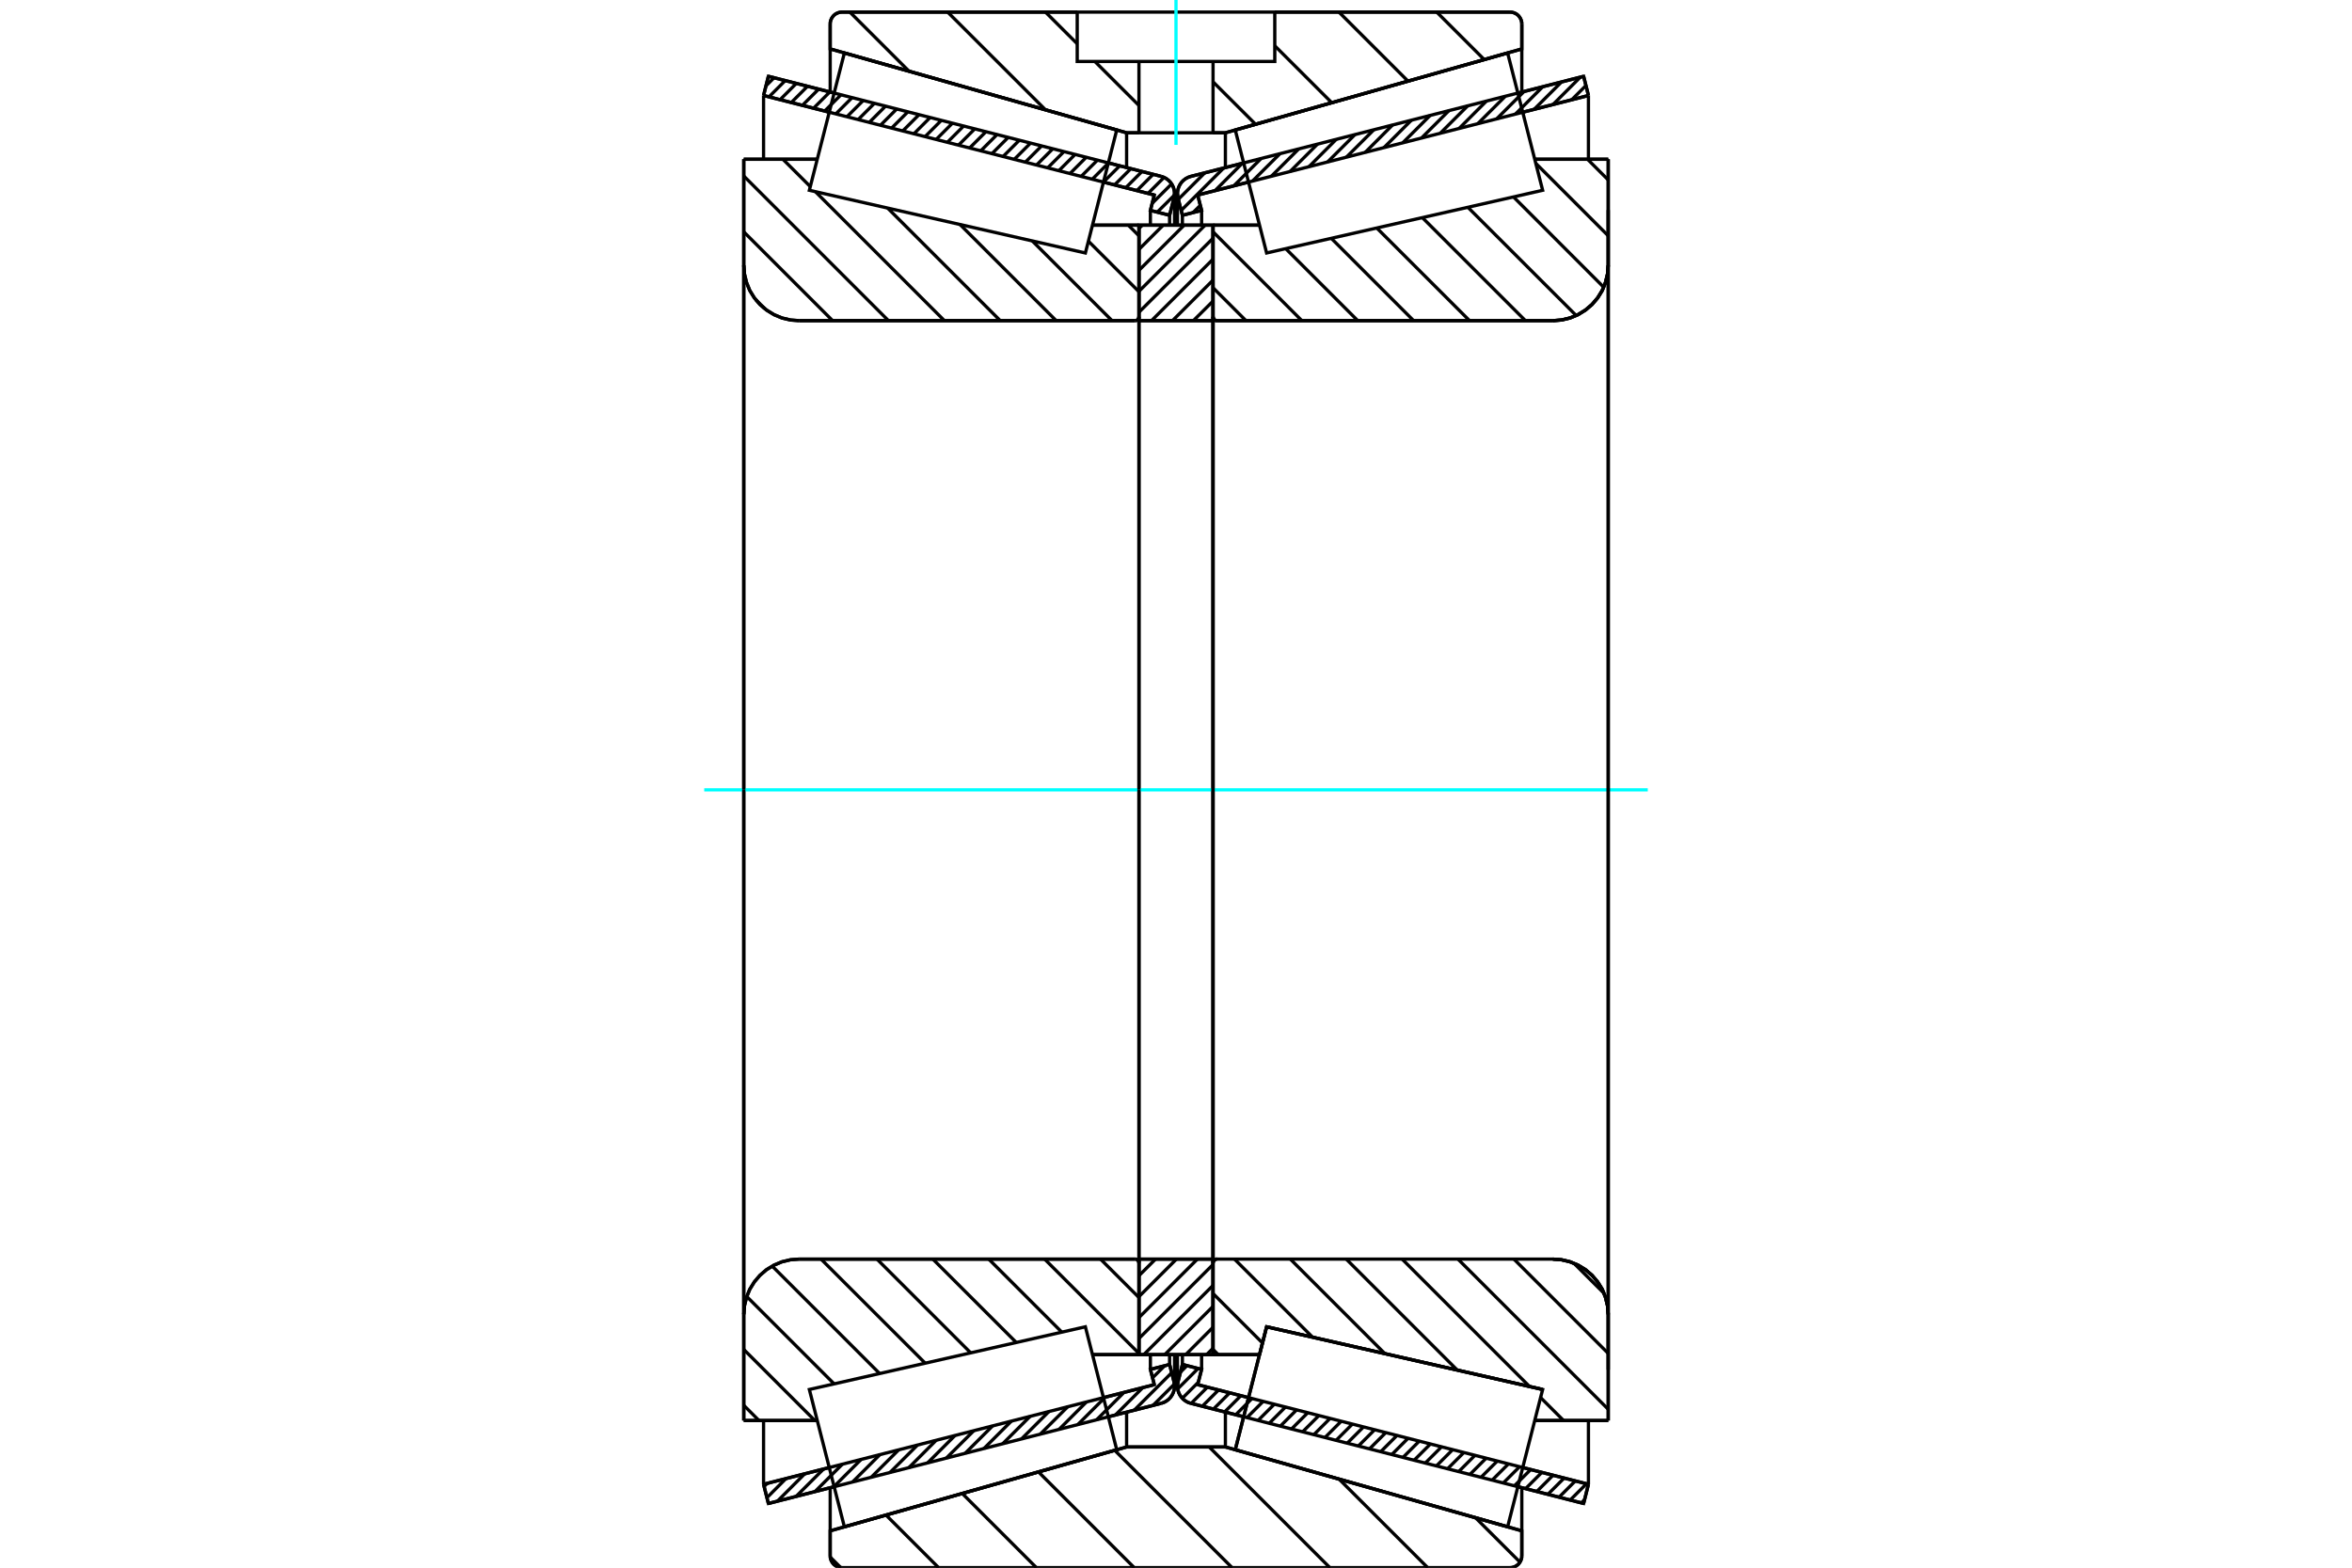 <?xml version="1.0" standalone="no"?>
<!DOCTYPE svg PUBLIC "-//W3C//DTD SVG 1.1//EN"
	"http://www.w3.org/Graphics/SVG/1.1/DTD/svg11.dtd">
<svg xmlns="http://www.w3.org/2000/svg" height="100%" width="100%" viewBox="0 0 36000 24000">
	<rect x="-1800" y="-1200" width="39600" height="26400" style="fill:#FFF"/>
	<g style="fill:none; fill-rule:evenodd" transform="matrix(1 0 0 1 0 0)">
		<g style="fill:none; stroke:#000; stroke-width:50; shape-rendering:geometricPrecision">
			<line x1="24239" y1="23017" x2="23232" y2="22760"/>
			<line x1="19036" y1="21690" x2="18228" y2="21484"/>
			<line x1="24313" y1="22723" x2="24239" y2="23017"/>
			<line x1="18332" y1="21198" x2="19111" y2="21397"/>
			<line x1="23307" y1="22467" x2="24313" y2="22723"/>
			<line x1="18392" y1="20964" x2="18332" y2="21198"/>
			<line x1="18098" y1="20889" x2="18392" y2="20964"/>
			<line x1="18031" y1="21153" x2="18098" y2="20889"/>
			<polyline points="18031,21153 18025,21186 18022,21220 18026,21265 18037,21309 18055,21350 18080,21388 18110,21421 18146,21448 18185,21470 18228,21484"/>
			<line x1="18228" y1="2700" x2="19036" y2="2494"/>
			<line x1="23232" y1="1425" x2="24239" y2="1168"/>
			<polyline points="18228,2700 18185,2715 18146,2736 18110,2764 18080,2797 18055,2835 18037,2876 18026,2920 18022,2964 18025,2998 18031,3032"/>
			<line x1="18098" y1="3296" x2="18031" y2="3032"/>
			<line x1="18392" y1="3221" x2="18098" y2="3296"/>
			<line x1="18332" y1="2986" x2="18392" y2="3221"/>
			<line x1="24313" y1="1462" x2="23307" y2="1718"/>
			<line x1="19111" y1="2788" x2="18332" y2="2986"/>
			<line x1="24239" y1="1168" x2="24313" y2="1462"/>
			<line x1="18098" y1="20737" x2="18098" y2="20889"/>
			<line x1="18098" y1="3296" x2="18098" y2="3448"/>
			<line x1="18392" y1="20737" x2="18392" y2="20964"/>
			<line x1="18392" y1="3221" x2="18392" y2="3448"/>
			<line x1="24313" y1="21747" x2="24313" y2="22723"/>
			<line x1="24313" y1="1462" x2="24313" y2="2438"/>
			<line x1="18022" y1="20737" x2="18022" y2="21220"/>
			<line x1="18022" y1="2964" x2="18022" y2="3448"/>
			<line x1="17772" y1="21484" x2="16964" y2="21690"/>
			<line x1="12768" y1="22760" x2="11761" y2="23017"/>
			<polyline points="17772,21484 17815,21470 17854,21448 17890,21421 17920,21388 17945,21350 17963,21309 17974,21265 17978,21220 17975,21186 17969,21153"/>
			<line x1="17902" y1="20889" x2="17969" y2="21153"/>
			<line x1="17608" y1="20964" x2="17902" y2="20889"/>
			<line x1="17668" y1="21198" x2="17608" y2="20964"/>
			<line x1="11687" y1="22723" x2="12693" y2="22467"/>
			<line x1="16889" y1="21397" x2="17668" y2="21198"/>
			<line x1="11761" y1="23017" x2="11687" y2="22723"/>
			<line x1="11761" y1="1168" x2="12768" y2="1425"/>
			<line x1="16964" y1="2494" x2="17772" y2="2700"/>
			<line x1="11687" y1="1462" x2="11761" y2="1168"/>
			<line x1="17668" y1="2986" x2="16889" y2="2788"/>
			<line x1="12693" y1="1718" x2="11687" y2="1462"/>
			<line x1="17608" y1="3221" x2="17668" y2="2986"/>
			<line x1="17902" y1="3296" x2="17608" y2="3221"/>
			<line x1="17969" y1="3032" x2="17902" y2="3296"/>
			<polyline points="17969,3032 17975,2998 17978,2964 17974,2920 17963,2876 17945,2835 17920,2797 17890,2764 17854,2736 17815,2715 17772,2700"/>
			<line x1="17608" y1="3448" x2="17608" y2="3221"/>
			<line x1="17608" y1="20964" x2="17608" y2="20737"/>
			<line x1="11687" y1="2438" x2="11687" y2="1462"/>
			<line x1="11687" y1="22723" x2="11687" y2="21747"/>
			<line x1="17902" y1="3448" x2="17902" y2="3296"/>
			<line x1="17902" y1="20889" x2="17902" y2="20737"/>
			<line x1="17978" y1="3448" x2="17978" y2="2964"/>
			<line x1="17978" y1="21220" x2="17978" y2="20737"/>
			<line x1="18567" y1="3447" x2="19279" y2="3447"/>
			<polyline points="18567,4849 18568,4858 18570,4867 18573,4876 18578,4884 18585,4891 18592,4898 18600,4903 18609,4906 18618,4908 18627,4909"/>
			<line x1="23769" y1="4909" x2="18627" y2="4909"/>
			<polyline points="23769,4909 23901,4899 24031,4868 24153,4817 24267,4747 24368,4661 24454,4560 24524,4447 24574,4324 24605,4195 24616,4062"/>
			<line x1="24616" y1="2438" x2="24616" y2="4062"/>
			<line x1="24616" y1="2438" x2="23491" y2="2438"/>
			<line x1="23612" y1="21272" x2="23612" y2="21272"/>
			<line x1="24616" y1="21747" x2="23491" y2="21747"/>
			<line x1="24616" y1="20123" x2="24616" y2="21747"/>
			<polyline points="24616,20123 24605,19990 24574,19861 24524,19738 24454,19625 24368,19524 24267,19437 24153,19368 24031,19317 23901,19286 23769,19276"/>
			<polyline points="18627,19276 18618,19276 18609,19279 18600,19282 18592,19287 18585,19293 18578,19301 18573,19309 18570,19317 18568,19327 18567,19336"/>
			<line x1="19279" y1="20738" x2="18567" y2="20738"/>
			<line x1="19387" y1="20312" x2="19279" y2="20738"/>
			<line x1="23612" y1="21272" x2="19387" y2="20312"/>
			<line x1="23491" y1="2941" x2="23491" y2="2940"/>
			<line x1="23491" y1="21244" x2="23491" y2="21243"/>
			<polyline points="18567,4849 18568,4858 18570,4867 18573,4876 18578,4884 18585,4891 18592,4898 18600,4903 18609,4906 18618,4908 18627,4909"/>
			<polyline points="18627,19276 18618,19276 18609,19279 18600,19282 18592,19287 18585,19293 18578,19301 18573,19309 18570,19317 18568,19327 18567,19336"/>
			<polyline points="23769,4909 23901,4899 24031,4868 24153,4817 24267,4747 24368,4661 24454,4560 24524,4447 24574,4324 24605,4195 24616,4062"/>
			<polyline points="24616,20123 24605,19990 24574,19861 24524,19738 24454,19625 24368,19524 24267,19437 24153,19368 24031,19317 23901,19286 23769,19276"/>
			<line x1="17433" y1="20738" x2="16721" y2="20738"/>
			<polyline points="17433,19336 17432,19327 17430,19317 17427,19309 17422,19301 17415,19293 17408,19287 17400,19282 17391,19279 17382,19276 17373,19276"/>
			<line x1="12231" y1="19276" x2="17373" y2="19276"/>
			<polyline points="12231,19276 12099,19286 11969,19317 11847,19368 11733,19437 11632,19524 11546,19625 11476,19738 11426,19861 11395,19990 11384,20123"/>
			<line x1="11384" y1="21747" x2="11384" y2="20123"/>
			<line x1="11384" y1="21747" x2="12509" y2="21747"/>
			<line x1="11384" y1="2438" x2="12509" y2="2438"/>
			<line x1="11384" y1="4062" x2="11384" y2="2438"/>
			<polyline points="11384,4062 11395,4195 11426,4324 11476,4447 11546,4560 11632,4661 11733,4747 11847,4817 11969,4868 12099,4899 12231,4909"/>
			<line x1="17373" y1="4909" x2="12231" y2="4909"/>
			<polyline points="17373,4909 17382,4908 17391,4906 17400,4903 17408,4898 17415,4891 17422,4884 17427,4876 17430,4867 17432,4858 17433,4849"/>
			<line x1="16721" y1="3447" x2="17433" y2="3447"/>
			<line x1="12509" y1="21243" x2="12509" y2="21244"/>
			<line x1="12509" y1="2940" x2="12509" y2="2941"/>
			<line x1="11384" y1="20123" x2="11384" y2="4062"/>
			<line x1="23111" y1="24000" x2="12889" y2="24000"/>
			<polyline points="23111,24000 23140,23998 23168,23991 23194,23980 23218,23965 23240,23947 23258,23925 23273,23901 23284,23875 23291,23847 23293,23819"/>
			<line x1="23293" y1="23436" x2="23293" y2="23819"/>
			<line x1="18756" y1="22152" x2="23293" y2="23436"/>
			<line x1="17244" y1="22152" x2="18756" y2="22152"/>
			<line x1="12707" y1="23436" x2="17244" y2="22152"/>
			<line x1="12707" y1="23819" x2="12707" y2="23436"/>
			<polyline points="12707,23819 12709,23847 12716,23875 12727,23901 12742,23925 12760,23947 12782,23965 12806,23980 12832,23991 12860,23998 12889,24000"/>
			<line x1="12889" y1="185" x2="16488" y2="185"/>
			<line x1="19512" y1="185" x2="23111" y2="185"/>
			<polyline points="12889,185 12860,187 12832,194 12806,205 12782,219 12760,238 12742,260 12727,284 12716,310 12709,338 12707,366"/>
			<line x1="12707" y1="749" x2="12707" y2="366"/>
			<line x1="17244" y1="2033" x2="12707" y2="749"/>
			<line x1="18756" y1="2033" x2="18567" y2="2033"/>
			<line x1="17433" y1="2033" x2="17244" y2="2033"/>
			<line x1="23293" y1="749" x2="18756" y2="2033"/>
			<line x1="23293" y1="366" x2="23293" y2="749"/>
			<polyline points="23293,366 23291,338 23284,310 23273,284 23258,260 23240,238 23218,219 23194,205 23168,194 23140,187 23111,185"/>
			<line x1="17244" y1="21618" x2="17244" y2="22152"/>
			<line x1="17244" y1="2033" x2="17244" y2="2567"/>
			<line x1="18756" y1="21618" x2="18756" y2="22152"/>
			<line x1="18756" y1="2033" x2="18756" y2="2567"/>
			<line x1="12707" y1="22775" x2="12707" y2="23436"/>
			<line x1="12707" y1="749" x2="12707" y2="1410"/>
			<line x1="23293" y1="22775" x2="23293" y2="23436"/>
			<line x1="23293" y1="749" x2="23293" y2="1410"/>
			<line x1="17433" y1="19276" x2="18567" y2="19276"/>
			<line x1="17433" y1="20738" x2="17433" y2="19276"/>
			<line x1="18567" y1="20738" x2="17433" y2="20738"/>
			<line x1="18567" y1="19276" x2="18567" y2="20738"/>
			<line x1="18567" y1="4909" x2="17433" y2="4909"/>
			<line x1="18567" y1="3447" x2="18567" y2="4909"/>
			<line x1="17433" y1="3447" x2="18567" y2="3447"/>
			<line x1="17433" y1="4909" x2="17433" y2="3447"/>
			<line x1="18567" y1="4909" x2="18567" y2="19276"/>
			<line x1="17433" y1="4909" x2="17433" y2="19276"/>
		</g>
		<g style="fill:none; stroke:#0FF; stroke-width:50; shape-rendering:geometricPrecision">
			<line x1="10779" y1="12092" x2="25221" y2="12092"/>
		</g>
		<g style="fill:none; stroke:#000; stroke-width:50; shape-rendering:geometricPrecision">
			<line x1="21991" y1="185" x2="22718" y2="912"/>
			<line x1="20494" y1="185" x2="21551" y2="1242"/>
			<line x1="19512" y1="701" x2="20384" y2="1572"/>
			<line x1="18567" y1="1253" x2="19217" y2="1902"/>
			<line x1="16002" y1="185" x2="16488" y2="670"/>
			<line x1="16758" y1="941" x2="17433" y2="1615"/>
			<line x1="14505" y1="185" x2="16002" y2="1681"/>
			<line x1="13008" y1="185" x2="13914" y2="1091"/>
			<line x1="22585" y1="23236" x2="23265" y2="23915"/>
			<line x1="20497" y1="22645" x2="21853" y2="24000"/>
			<line x1="18508" y1="22152" x2="20356" y2="24000"/>
			<line x1="17062" y1="22203" x2="18859" y2="24000"/>
			<line x1="15895" y1="22534" x2="17361" y2="24000"/>
			<line x1="14728" y1="22864" x2="15864" y2="24000"/>
			<line x1="13561" y1="23194" x2="14367" y2="24000"/>
			<line x1="12708" y1="23838" x2="12869" y2="23999"/>
			<line x1="19512" y1="185" x2="23111" y2="185"/>
			<polyline points="23293,366 23291,338 23284,310 23273,284 23258,260 23240,238 23218,219 23194,205 23168,194 23140,187 23111,185"/>
			<polyline points="23293,366 23293,749 18756,2033 18567,2033"/>
			<polyline points="16488,185 12889,185 12860,187 12832,194 12806,205 12782,219 12760,238 12742,260 12727,284 12716,310 12709,338 12707,366 12707,749 17244,2033 17433,2033"/>
			<polyline points="18000,22152 17244,22152 12707,23436 12707,23819 12709,23847 12716,23875 12727,23901 12742,23925 12760,23947 12782,23965 12806,23980 12832,23991 12860,23998 12889,24000 18000,24000"/>
			<polyline points="18000,22152 18756,22152 23293,23436 23293,23819"/>
			<polyline points="23111,24000 23140,23998 23168,23991 23194,23980 23218,23965 23240,23947 23258,23925 23273,23901 23284,23875 23291,23847 23293,23819"/>
			<line x1="23111" y1="24000" x2="18000" y2="24000"/>
			<line x1="17270" y1="3447" x2="17433" y2="3610"/>
			<line x1="16659" y1="3692" x2="17433" y2="4466"/>
			<line x1="15800" y1="3688" x2="17021" y2="4909"/>
			<line x1="14693" y1="3436" x2="16166" y2="4909"/>
			<line x1="13586" y1="3185" x2="15310" y2="4909"/>
			<line x1="12479" y1="2933" x2="14455" y2="4909"/>
			<line x1="11983" y1="2438" x2="12403" y2="2857"/>
			<line x1="11384" y1="2694" x2="13599" y2="4909"/>
			<line x1="11384" y1="3549" x2="12744" y2="4909"/>
			<line x1="11569" y1="4590" x2="11704" y2="4724"/>
			<line x1="16845" y1="19276" x2="17433" y2="19864"/>
			<line x1="15989" y1="19276" x2="17433" y2="20720"/>
			<line x1="15134" y1="19276" x2="16252" y2="20394"/>
			<line x1="14278" y1="19276" x2="15555" y2="20552"/>
			<line x1="13423" y1="19276" x2="14858" y2="20711"/>
			<line x1="12567" y1="19276" x2="14161" y2="20869"/>
			<line x1="11819" y1="19383" x2="13464" y2="21028"/>
			<line x1="11430" y1="19849" x2="12767" y2="21186"/>
			<line x1="11384" y1="20659" x2="12472" y2="21747"/>
			<line x1="11384" y1="21514" x2="11617" y2="21747"/>
			<polyline points="17433,12092 17433,3447 17433,4849"/>
			<polyline points="17373,4909 17382,4908 17391,4906 17400,4903 17408,4898 17415,4891 17422,4884 17427,4876 17430,4867 17432,4858 17433,4849"/>
			<line x1="17373" y1="4909" x2="12231" y2="4909"/>
			<polyline points="11384,4062 11395,4195 11426,4324 11476,4447 11546,4560 11632,4661 11733,4747 11847,4817 11969,4868 12099,4899 12231,4909"/>
			<line x1="11384" y1="4062" x2="11384" y2="2438"/>
			<line x1="11384" y1="4062" x2="11384" y2="12092"/>
			<line x1="11384" y1="2438" x2="12509" y2="2438"/>
			<line x1="16721" y1="3447" x2="17433" y2="3447"/>
			<line x1="17433" y1="20738" x2="16721" y2="20738"/>
			<line x1="12509" y1="21747" x2="11384" y2="21747"/>
			<line x1="11384" y1="12092" x2="11384" y2="20123"/>
			<line x1="11384" y1="21747" x2="11384" y2="20123"/>
			<polyline points="12231,19276 12099,19286 11969,19317 11847,19368 11733,19437 11632,19524 11546,19625 11476,19738 11426,19861 11395,19990 11384,20123"/>
			<line x1="12231" y1="19276" x2="17373" y2="19276"/>
			<polyline points="17433,19336 17432,19327 17430,19317 17427,19309 17422,19301 17415,19293 17408,19287 17400,19282 17391,19279 17382,19276 17373,19276"/>
			<polyline points="17433,19336 17433,20738 17433,12092"/>
			<line x1="24299" y1="2438" x2="24616" y2="2755"/>
			<line x1="23507" y1="2501" x2="24616" y2="3610"/>
			<line x1="23165" y1="3014" x2="24547" y2="4397"/>
			<line x1="22467" y1="3173" x2="24125" y2="4830"/>
			<line x1="21770" y1="3331" x2="23348" y2="4909"/>
			<line x1="21073" y1="3490" x2="22493" y2="4909"/>
			<line x1="20376" y1="3648" x2="21637" y2="4909"/>
			<line x1="19679" y1="3806" x2="20782" y2="4909"/>
			<line x1="18567" y1="3549" x2="19926" y2="4909"/>
			<line x1="18567" y1="4405" x2="19071" y2="4909"/>
			<line x1="24091" y1="19340" x2="24552" y2="19800"/>
			<line x1="23172" y1="19276" x2="24616" y2="20720"/>
			<line x1="22316" y1="19276" x2="24616" y2="21575"/>
			<line x1="21461" y1="19276" x2="23412" y2="21227"/>
			<line x1="23580" y1="21395" x2="23932" y2="21747"/>
			<line x1="20606" y1="19276" x2="22305" y2="20975"/>
			<line x1="19750" y1="19276" x2="21198" y2="20724"/>
			<line x1="18895" y1="19276" x2="20091" y2="20472"/>
			<line x1="18567" y1="19803" x2="19324" y2="20560"/>
			<line x1="18567" y1="20659" x2="18646" y2="20738"/>
			<polyline points="18567,12092 18567,3447 18567,4849 18568,4858 18570,4867 18573,4876 18578,4884 18585,4891 18592,4898 18600,4903 18609,4906 18618,4908 18627,4909 23769,4909 23901,4899 24031,4868 24153,4817 24267,4747 24368,4661 24454,4560 24524,4447 24574,4324 24605,4195 24616,4062 24616,2438"/>
			<line x1="24616" y1="4062" x2="24616" y2="12092"/>
			<line x1="24616" y1="2438" x2="23491" y2="2438"/>
			<line x1="19279" y1="3447" x2="18567" y2="3447"/>
			<line x1="18567" y1="20738" x2="19279" y2="20738"/>
			<line x1="23491" y1="21747" x2="24616" y2="21747"/>
			<line x1="24616" y1="12092" x2="24616" y2="20123"/>
			<polyline points="24616,21747 24616,20123 24605,19990 24574,19861 24524,19738 24454,19625 24368,19524 24267,19437 24153,19368 24031,19317 23901,19286 23769,19276 18627,19276 18618,19276 18609,19279 18600,19282 18592,19287 18585,19293 18578,19301 18573,19309 18570,19317 18568,19327 18567,19336 18567,20738 18567,12092"/>
			<line x1="18567" y1="20640" x2="18469" y2="20738"/>
			<line x1="18567" y1="20319" x2="18149" y2="20738"/>
			<line x1="18567" y1="19999" x2="17828" y2="20738"/>
			<line x1="18567" y1="19678" x2="17507" y2="20738"/>
			<line x1="18567" y1="19358" x2="17433" y2="20491"/>
			<line x1="18328" y1="19276" x2="17433" y2="20171"/>
			<line x1="18007" y1="19276" x2="17433" y2="19850"/>
			<line x1="17687" y1="19276" x2="17433" y2="19529"/>
			<line x1="18567" y1="4609" x2="18266" y2="4909"/>
			<line x1="18567" y1="4288" x2="17946" y2="4909"/>
			<line x1="18567" y1="3967" x2="17625" y2="4909"/>
			<line x1="18567" y1="3647" x2="17433" y2="4780"/>
			<line x1="18446" y1="3447" x2="17433" y2="4460"/>
			<line x1="18125" y1="3447" x2="17433" y2="4139"/>
			<line x1="17804" y1="3447" x2="17433" y2="3818"/>
			<line x1="17484" y1="3447" x2="17433" y2="3498"/>
			<polyline points="17433,4909 17433,3447 18567,3447 18567,4909 17433,4909"/>
			<polyline points="17433,19276 18567,19276 18567,20738 17433,20738 17433,19276"/>
			<polyline points="18000,2033 18567,2033 18567,941 19512,941 19512,185 16488,185 16488,941 17433,941 18567,941"/>
			<polyline points="17433,941 17433,2033 18000,2033"/>
		</g>
		<g style="fill:none; stroke:#0FF; stroke-width:50; shape-rendering:geometricPrecision">
			<line x1="18000" y1="2218" x2="18000" y2="0"/>
		</g>
		<g style="fill:none; stroke:#000; stroke-width:50; shape-rendering:geometricPrecision">
			<line x1="24616" y1="20969" x2="24616" y2="3215"/>
			<line x1="18567" y1="19336" x2="18567" y2="4849"/>
			<polyline points="19147,21253 19387,20312 23612,21272 23612,21272"/>
			<polyline points="18907,22194 18907,22194 19147,21253"/>
			<polyline points="16853,21253 17093,22194 12924,23374 12656,22323 12388,21272 16613,20312 16853,21253"/>
			<polyline points="16853,2932 16613,3873 12388,2913 12656,1862 12924,811 17093,1990 16853,2932"/>
			<polyline points="19147,21253 19387,20312 23612,21272 23344,22323 23076,23374 18907,22194 19147,21253"/>
			<polyline points="19147,2932 18907,1990 23076,811 23344,1862 23612,2913 19387,3873 19147,2932"/>
			<line x1="17976" y1="21188" x2="17647" y2="21516"/>
			<line x1="17934" y1="21015" x2="17359" y2="21590"/>
			<line x1="17827" y1="20908" x2="17641" y2="21093"/>
			<line x1="17491" y1="21244" x2="17072" y2="21663"/>
			<line x1="17204" y1="21317" x2="16785" y2="21736"/>
			<line x1="16917" y1="21390" x2="16497" y2="21809"/>
			<line x1="16629" y1="21463" x2="16210" y2="21883"/>
			<line x1="16342" y1="21537" x2="15922" y2="21956"/>
			<line x1="16054" y1="21610" x2="15635" y2="22029"/>
			<line x1="15767" y1="21683" x2="15348" y2="22102"/>
			<line x1="15480" y1="21756" x2="15060" y2="22176"/>
			<line x1="15192" y1="21830" x2="14773" y2="22249"/>
			<line x1="14905" y1="21903" x2="14485" y2="22322"/>
			<line x1="14618" y1="21976" x2="14198" y2="22396"/>
			<line x1="14330" y1="22049" x2="13911" y2="22469"/>
			<line x1="14043" y1="22123" x2="13623" y2="22542"/>
			<line x1="13755" y1="22196" x2="13336" y2="22615"/>
			<line x1="13468" y1="22269" x2="13048" y2="22689"/>
			<line x1="13181" y1="22342" x2="12761" y2="22762"/>
			<line x1="12893" y1="22416" x2="12474" y2="22835"/>
			<line x1="12606" y1="22489" x2="12186" y2="22908"/>
			<line x1="12318" y1="22562" x2="11899" y2="22982"/>
			<line x1="12031" y1="22635" x2="11739" y2="22928"/>
			<line x1="11744" y1="22709" x2="11695" y2="22757"/>
			<line x1="17909" y1="3266" x2="17884" y2="3291"/>
			<line x1="17977" y1="2985" x2="17713" y2="3248"/>
			<line x1="17933" y1="2815" x2="17637" y2="3111"/>
			<line x1="17817" y1="2716" x2="17571" y2="2962"/>
			<line x1="17650" y1="2669" x2="17401" y2="2918"/>
			<line x1="17479" y1="2626" x2="17230" y2="2875"/>
			<line x1="17309" y1="2582" x2="17060" y2="2831"/>
			<line x1="17138" y1="2539" x2="16889" y2="2788"/>
			<line x1="16967" y1="2495" x2="16718" y2="2744"/>
			<line x1="16797" y1="2452" x2="16548" y2="2701"/>
			<line x1="16626" y1="2408" x2="16377" y2="2657"/>
			<line x1="16455" y1="2365" x2="16206" y2="2614"/>
			<line x1="16285" y1="2321" x2="16036" y2="2570"/>
			<line x1="16114" y1="2278" x2="15865" y2="2527"/>
			<line x1="15943" y1="2234" x2="15694" y2="2483"/>
			<line x1="15773" y1="2191" x2="15524" y2="2440"/>
			<line x1="15602" y1="2147" x2="15353" y2="2396"/>
			<line x1="15431" y1="2104" x2="15182" y2="2353"/>
			<line x1="15261" y1="2060" x2="15012" y2="2309"/>
			<line x1="15090" y1="2017" x2="14841" y2="2266"/>
			<line x1="14920" y1="1973" x2="14671" y2="2222"/>
			<line x1="14749" y1="1930" x2="14500" y2="2179"/>
			<line x1="14578" y1="1886" x2="14329" y2="2135"/>
			<line x1="14408" y1="1843" x2="14159" y2="2092"/>
			<line x1="14237" y1="1799" x2="13988" y2="2048"/>
			<line x1="14066" y1="1756" x2="13817" y2="2005"/>
			<line x1="13896" y1="1712" x2="13647" y2="1961"/>
			<line x1="13725" y1="1669" x2="13476" y2="1918"/>
			<line x1="13554" y1="1625" x2="13305" y2="1874"/>
			<line x1="13384" y1="1582" x2="13135" y2="1831"/>
			<line x1="13213" y1="1538" x2="12964" y2="1787"/>
			<line x1="13042" y1="1495" x2="12793" y2="1744"/>
			<line x1="12872" y1="1451" x2="12623" y2="1700"/>
			<line x1="12701" y1="1408" x2="12452" y2="1657"/>
			<line x1="12531" y1="1364" x2="12281" y2="1613"/>
			<line x1="12360" y1="1321" x2="12111" y2="1570"/>
			<line x1="12189" y1="1277" x2="11940" y2="1526"/>
			<line x1="12019" y1="1234" x2="11770" y2="1483"/>
			<line x1="11848" y1="1190" x2="11724" y2="1314"/>
			<polyline points="11687,1462 11761,1168 17772,2700"/>
			<polyline points="17969,3032 17976,2990 17977,2947 17971,2905 17958,2864 17939,2825 17915,2790 17885,2760 17851,2734 17813,2714 17772,2700"/>
			<polyline points="17969,3032 17902,3296 17608,3221 17668,2986 11687,1462"/>
			<polyline points="11687,22723 17668,21198 17608,20964 17902,20889 17969,21153"/>
			<polyline points="17772,21484 17813,21471 17851,21451 17885,21425 17915,21394 17939,21359 17958,21321 17971,21280 17977,21238 17976,21195 17969,21153"/>
			<polyline points="17772,21484 11761,23017 11687,22723"/>
			<line x1="24253" y1="22959" x2="24204" y2="23008"/>
			<line x1="24283" y1="22715" x2="24034" y2="22964"/>
			<line x1="24112" y1="22672" x2="23863" y2="22921"/>
			<line x1="23941" y1="22628" x2="23692" y2="22877"/>
			<line x1="23771" y1="22585" x2="23522" y2="22834"/>
			<line x1="23600" y1="22541" x2="23351" y2="22790"/>
			<line x1="23429" y1="22498" x2="23180" y2="22747"/>
			<line x1="23259" y1="22454" x2="23010" y2="22703"/>
			<line x1="23088" y1="22411" x2="22839" y2="22660"/>
			<line x1="22918" y1="22367" x2="22669" y2="22616"/>
			<line x1="22747" y1="22324" x2="22498" y2="22573"/>
			<line x1="22576" y1="22280" x2="22327" y2="22529"/>
			<line x1="22406" y1="22237" x2="22157" y2="22486"/>
			<line x1="22235" y1="22193" x2="21986" y2="22442"/>
			<line x1="22064" y1="22150" x2="21815" y2="22399"/>
			<line x1="21894" y1="22106" x2="21645" y2="22355"/>
			<line x1="21723" y1="22063" x2="21474" y2="22312"/>
			<line x1="21552" y1="22019" x2="21303" y2="22268"/>
			<line x1="21382" y1="21976" x2="21133" y2="22225"/>
			<line x1="21211" y1="21932" x2="20962" y2="22181"/>
			<line x1="21040" y1="21889" x2="20791" y2="22138"/>
			<line x1="20870" y1="21845" x2="20621" y2="22094"/>
			<line x1="20699" y1="21802" x2="20450" y2="22051"/>
			<line x1="20529" y1="21758" x2="20280" y2="22007"/>
			<line x1="20358" y1="21715" x2="20109" y2="21964"/>
			<line x1="20187" y1="21671" x2="19938" y2="21920"/>
			<line x1="20017" y1="21628" x2="19768" y2="21877"/>
			<line x1="19846" y1="21584" x2="19597" y2="21833"/>
			<line x1="19675" y1="21541" x2="19426" y2="21790"/>
			<line x1="19505" y1="21497" x2="19256" y2="21746"/>
			<line x1="19334" y1="21454" x2="19085" y2="21703"/>
			<line x1="19163" y1="21410" x2="18914" y2="21659"/>
			<line x1="18993" y1="21367" x2="18744" y2="21616"/>
			<line x1="18822" y1="21323" x2="18573" y2="21572"/>
			<line x1="18651" y1="21280" x2="18402" y2="21529"/>
			<line x1="18481" y1="21236" x2="18232" y2="21485"/>
			<line x1="18341" y1="21162" x2="18096" y2="21407"/>
			<line x1="18339" y1="20950" x2="18026" y2="21263"/>
			<line x1="18168" y1="20907" x2="18068" y2="21007"/>
			<line x1="24275" y1="1309" x2="24057" y2="1527"/>
			<line x1="24189" y1="1181" x2="23770" y2="1600"/>
			<line x1="23902" y1="1254" x2="23482" y2="1673"/>
			<line x1="23614" y1="1327" x2="23195" y2="1747"/>
			<line x1="23327" y1="1401" x2="22908" y2="1820"/>
			<line x1="23040" y1="1474" x2="22620" y2="1893"/>
			<line x1="22752" y1="1547" x2="22333" y2="1967"/>
			<line x1="22465" y1="1620" x2="22045" y2="2040"/>
			<line x1="22177" y1="1694" x2="21758" y2="2113"/>
			<line x1="21890" y1="1767" x2="21471" y2="2186"/>
			<line x1="21603" y1="1840" x2="21183" y2="2260"/>
			<line x1="21315" y1="1913" x2="20896" y2="2333"/>
			<line x1="21028" y1="1987" x2="20608" y2="2406"/>
			<line x1="20740" y1="2060" x2="20321" y2="2479"/>
			<line x1="20453" y1="2133" x2="20034" y2="2553"/>
			<line x1="20166" y1="2206" x2="19746" y2="2626"/>
			<line x1="19878" y1="2280" x2="19459" y2="2699"/>
			<line x1="19591" y1="2353" x2="19171" y2="2772"/>
			<line x1="19303" y1="2426" x2="18884" y2="2846"/>
			<line x1="19016" y1="2499" x2="18597" y2="2919"/>
			<line x1="18372" y1="3144" x2="18261" y2="3254"/>
			<line x1="18729" y1="2573" x2="18079" y2="3222"/>
			<line x1="18441" y1="2646" x2="18036" y2="3051"/>
			<polyline points="24313,1462 24239,1168 18228,2700 18187,2714 18149,2734 18115,2760 18085,2790 18061,2825 18042,2864 18029,2905 18023,2947 18024,2990 18031,3032 18098,3296 18392,3221 18332,2986 24313,1462"/>
			<polyline points="24313,22723 18332,21198 18392,20964 18098,20889 18031,21153 18024,21195 18023,21238 18029,21280 18042,21321 18061,21359 18085,21394 18115,21425 18149,21451 18187,21471 18228,21484 24239,23017 24313,22723"/>
		</g>
	</g>
</svg>
